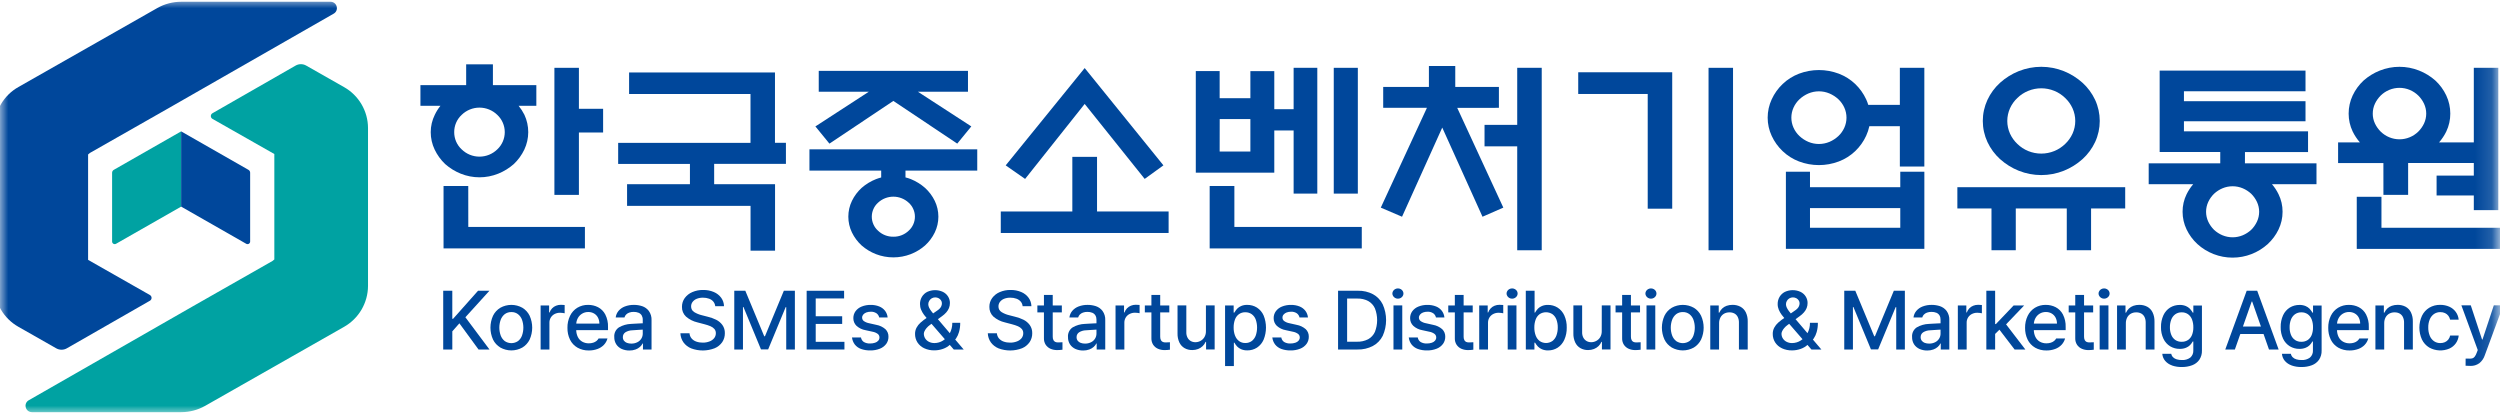 <svg width="151" height="25" viewBox="0 0 151 25" fill="none" xmlns="http://www.w3.org/2000/svg">
<mask id="mask0_2748_7138" style="mask-type:luminance" maskUnits="userSpaceOnUse" x="0" y="0" width="151" height="25">
<path d="M150.862 0H0V25H150.862V0Z" fill="white"/>
</mask>
<g mask="url(#mask0_2748_7138)">
<path d="M20.334 0.391C20.313 0.308 20.264 0.234 20.195 0.183C20.127 0.131 20.043 0.104 19.957 0.106H10.946C10.438 0.106 9.939 0.237 9.497 0.488L1.112 5.256C0.674 5.503 0.309 5.863 0.055 6.297C-0.199 6.732 -0.335 7.226 -0.337 7.729V17.266C-0.335 17.77 -0.2 18.264 0.054 18.698C0.309 19.133 0.674 19.491 1.112 19.739L3.398 21.039C3.496 21.094 3.606 21.123 3.717 21.123C3.829 21.123 3.939 21.094 4.036 21.039L9.055 18.164C9.085 18.146 9.111 18.122 9.128 18.091C9.146 18.061 9.155 18.027 9.155 17.992C9.155 17.957 9.146 17.922 9.128 17.892C9.111 17.862 9.085 17.837 9.055 17.82L5.321 15.696V9.33L5.431 9.238L10.254 6.493L20.153 0.826C20.228 0.785 20.287 0.72 20.32 0.641C20.353 0.561 20.358 0.473 20.334 0.391Z" fill="#00479B"/>
<path d="M22.228 17.27V7.734C22.227 7.23 22.092 6.736 21.837 6.301C21.583 5.867 21.218 5.508 20.78 5.261L18.493 3.961C18.396 3.905 18.286 3.876 18.174 3.876C18.062 3.876 17.953 3.905 17.855 3.961L12.835 6.838C12.804 6.855 12.779 6.88 12.761 6.91C12.744 6.94 12.734 6.975 12.734 7.01C12.734 7.045 12.744 7.079 12.761 7.109C12.779 7.139 12.804 7.164 12.835 7.181L16.57 9.303V15.671L16.459 15.762L11.636 18.507L1.739 24.174C1.664 24.215 1.604 24.28 1.571 24.36C1.538 24.439 1.533 24.527 1.557 24.609C1.579 24.692 1.628 24.766 1.696 24.817C1.765 24.869 1.849 24.896 1.935 24.895H10.946C11.453 24.894 11.953 24.762 12.394 24.512L20.779 19.743C21.217 19.495 21.581 19.136 21.836 18.702C22.09 18.267 22.226 17.773 22.228 17.27" fill="#00A2A2"/>
<path d="M6.771 10.434V14.591C6.771 14.618 6.779 14.645 6.793 14.668C6.807 14.692 6.827 14.711 6.851 14.725C6.874 14.739 6.901 14.745 6.929 14.745C6.956 14.745 6.983 14.738 7.007 14.725L10.941 12.48V7.935L6.874 10.258C6.843 10.275 6.817 10.301 6.799 10.332C6.781 10.363 6.771 10.398 6.771 10.434" fill="#00A2A2"/>
<path d="M15.109 10.434V14.591C15.109 14.618 15.101 14.645 15.087 14.668C15.073 14.692 15.053 14.711 15.03 14.725C15.006 14.739 14.979 14.745 14.951 14.745C14.924 14.745 14.897 14.738 14.873 14.725L10.94 12.479V7.935L15.006 10.258C15.038 10.275 15.064 10.301 15.082 10.332C15.1 10.363 15.109 10.398 15.109 10.434Z" fill="#00479B"/>
<path d="M34.966 4.096H33.486V11.771H34.966V8.003H36.428V6.571H34.966V4.096Z" fill="#00479B"/>
<path d="M27.827 10.489C28.554 10.783 29.367 10.783 30.095 10.489C30.441 10.35 30.759 10.153 31.038 9.905C31.3 9.656 31.514 9.36 31.67 9.034C31.824 8.706 31.905 8.347 31.906 7.985C31.907 7.622 31.828 7.263 31.675 6.934C31.578 6.741 31.461 6.559 31.325 6.391H32.395V5.141H29.772V3.885H28.156V5.141H25.394V6.391H26.603C26.468 6.558 26.354 6.74 26.262 6.934C26.101 7.259 26.016 7.617 26.016 7.981C26.015 8.345 26.096 8.705 26.253 9.034C26.409 9.361 26.623 9.657 26.885 9.907C27.164 10.153 27.482 10.35 27.827 10.489ZM27.434 7.981C27.433 7.785 27.472 7.592 27.549 7.413C27.627 7.233 27.74 7.072 27.884 6.939C28.171 6.658 28.558 6.5 28.96 6.5C29.362 6.5 29.749 6.658 30.037 6.939C30.179 7.073 30.293 7.234 30.37 7.413C30.448 7.592 30.488 7.785 30.488 7.981C30.488 8.176 30.448 8.369 30.37 8.548C30.293 8.727 30.179 8.889 30.037 9.022C29.749 9.304 29.362 9.461 28.96 9.461C28.558 9.461 28.171 9.304 27.884 9.022C27.74 8.889 27.627 8.728 27.549 8.549C27.472 8.369 27.433 8.176 27.434 7.981Z" fill="#00479B"/>
<path d="M28.283 11.234H26.79V15.005H35.329V13.707H28.285L28.283 11.234Z" fill="#00479B"/>
<path d="M46.809 4.378H37.997V5.678H45.33V8.628H37.337V9.901H41.672V11.124H37.875V12.434H45.333V15.142H46.813V11.124H43.135V9.899H47.47V8.624H46.808L46.809 4.378Z" fill="#00479B"/>
<path d="M48.89 10.304H53.224V10.719C53.114 10.748 53.01 10.782 52.912 10.819C52.594 10.944 52.301 11.123 52.044 11.347C51.8 11.569 51.601 11.836 51.457 12.133C51.313 12.431 51.239 12.757 51.239 13.088C51.239 13.418 51.313 13.744 51.457 14.041C51.601 14.339 51.801 14.606 52.045 14.829C52.3 15.051 52.591 15.227 52.906 15.35C53.583 15.611 54.334 15.611 55.011 15.35C55.326 15.227 55.617 15.05 55.872 14.828C56.116 14.606 56.316 14.339 56.46 14.041C56.604 13.744 56.678 13.418 56.678 13.088C56.678 12.757 56.604 12.431 56.46 12.133C56.316 11.836 56.116 11.569 55.871 11.347C55.617 11.124 55.328 10.946 55.016 10.819C54.911 10.777 54.802 10.742 54.691 10.716V10.303H59.026V9.018H48.89V10.304ZM53.959 14.297C53.616 14.304 53.285 14.175 53.037 13.938C52.917 13.832 52.821 13.701 52.756 13.554C52.69 13.408 52.656 13.249 52.656 13.088C52.656 12.928 52.69 12.769 52.756 12.623C52.821 12.476 52.917 12.345 53.037 12.239C53.288 12.007 53.617 11.879 53.958 11.879C54.3 11.879 54.629 12.007 54.88 12.239C55 12.345 55.096 12.476 55.161 12.623C55.227 12.769 55.261 12.928 55.261 13.088C55.261 13.249 55.227 13.408 55.161 13.554C55.096 13.701 55 13.832 54.88 13.938C54.632 14.175 54.301 14.304 53.959 14.297Z" fill="#00479B"/>
<path d="M50.099 8.675L53.959 6.095L57.774 8.645L57.818 8.674L58.667 7.635L55.441 5.541H58.466V4.28H49.452V5.541H52.476L49.304 7.601L49.249 7.635L50.065 8.635L50.099 8.675Z" fill="#00479B"/>
<path d="M65.515 6.278L69.104 10.762L69.139 10.806L70.221 10.023L70.271 9.987L65.561 4.167L65.515 4.111L60.784 9.939L60.745 9.989L61.916 10.807L65.515 6.278Z" fill="#00479B"/>
<path d="M66.261 9.474H64.769V12.774H60.447V14.072H70.584V12.773H66.261V9.474Z" fill="#00479B"/>
<path d="M76.967 7.879H78.135V11.694H79.565V4.095H78.135V6.595H76.967V4.295H75.523V5.931H73.667V4.293H72.226V10.428H76.967V7.879ZM73.67 7.19H75.523V9.154H73.667L73.67 7.19Z" fill="#00479B"/>
<path d="M74.556 11.234H73.064V15.005H82.251V13.707H74.556V11.234Z" fill="#00479B"/>
<path d="M82.013 4.096H80.559V11.694H82.013V4.096Z" fill="#00479B"/>
<path d="M90.534 6.513V5.252H87.898V3.985H86.306V5.252H83.545V6.513H86.186L83.425 12.486L83.4 12.54L84.629 13.067L84.683 13.091L87.112 7.706L89.52 13.039L89.544 13.091L90.746 12.564L90.801 12.54L88.016 6.514L90.534 6.513Z" fill="#00479B"/>
<path d="M91.64 7.542H89.666V8.839H91.64V15.116H93.12V4.095H91.64V7.542Z" fill="#00479B"/>
<path d="M95.325 5.676H99.522V12.605H101.002V4.365H95.325V5.676Z" fill="#00479B"/>
<path d="M104.675 4.096H103.196V15.116H104.675V4.096Z" fill="#00479B"/>
<path d="M114.777 11.307H109.323V10.372H107.868V15.03H116.231V10.372H114.777V11.307ZM109.323 12.569H114.777V13.757H109.323V12.569Z" fill="#00479B"/>
<path d="M114.751 6.335H112.843C112.809 6.221 112.766 6.109 112.716 6C112.555 5.652 112.33 5.337 112.053 5.072C111.768 4.801 111.432 4.59 111.065 4.45C110.29 4.158 109.436 4.158 108.661 4.45C108.294 4.59 107.958 4.801 107.674 5.072C107.396 5.336 107.171 5.652 107.011 6C106.85 6.348 106.767 6.726 106.767 7.108C106.767 7.488 106.85 7.864 107.011 8.208C107.171 8.555 107.396 8.868 107.673 9.13C107.957 9.401 108.293 9.613 108.66 9.752C109.435 10.045 110.29 10.045 111.065 9.752C111.432 9.613 111.768 9.401 112.053 9.13C112.33 8.866 112.555 8.551 112.715 8.203C112.801 8.017 112.866 7.822 112.909 7.621H114.751V10.057H116.23V4.096H114.751L114.751 6.335ZM109.225 8.568C109.028 8.484 108.848 8.367 108.692 8.221C108.539 8.079 108.416 7.907 108.33 7.717C108.243 7.525 108.198 7.318 108.198 7.107C108.198 6.897 108.243 6.689 108.33 6.497C108.416 6.307 108.54 6.135 108.692 5.992C108.849 5.847 109.029 5.73 109.225 5.646C109.427 5.56 109.644 5.516 109.863 5.516C110.082 5.516 110.299 5.56 110.501 5.646C110.697 5.73 110.878 5.847 111.035 5.992C111.187 6.135 111.31 6.306 111.396 6.497C111.483 6.688 111.528 6.896 111.528 7.107C111.528 7.317 111.483 7.525 111.396 7.717C111.31 7.907 111.187 8.079 111.035 8.221C110.878 8.366 110.698 8.484 110.501 8.568C110.299 8.653 110.082 8.697 109.863 8.697C109.644 8.697 109.427 8.654 109.225 8.568Z" fill="#00479B"/>
<path d="M120.806 9.612C121.136 9.909 121.516 10.146 121.929 10.312C122.805 10.662 123.783 10.662 124.659 10.312C125.071 10.146 125.451 9.909 125.782 9.612C126.102 9.322 126.362 8.97 126.545 8.579C126.73 8.18 126.825 7.745 126.825 7.306C126.825 6.866 126.73 6.432 126.545 6.032C126.362 5.64 126.103 5.289 125.782 4.998C125.451 4.701 125.072 4.464 124.66 4.298C123.783 3.947 122.805 3.947 121.928 4.298C121.516 4.464 121.136 4.701 120.805 4.998C120.484 5.289 120.225 5.64 120.042 6.032C119.857 6.432 119.761 6.866 119.761 7.306C119.761 7.746 119.857 8.18 120.042 8.579C120.226 8.971 120.485 9.322 120.805 9.613M122.504 9.123C122.259 9.023 122.035 8.876 121.847 8.691C121.66 8.514 121.509 8.303 121.403 8.069C121.296 7.829 121.24 7.569 121.24 7.306C121.24 7.043 121.296 6.782 121.403 6.542C121.509 6.307 121.66 6.095 121.848 5.918C122.036 5.734 122.259 5.588 122.504 5.489C123.009 5.281 123.577 5.281 124.083 5.489C124.327 5.588 124.55 5.735 124.738 5.92C124.925 6.096 125.076 6.308 125.182 6.542C125.29 6.782 125.346 7.042 125.346 7.306C125.346 7.569 125.29 7.829 125.182 8.069C125.075 8.304 124.925 8.515 124.738 8.692C124.549 8.876 124.326 9.022 124.082 9.122C123.576 9.329 123.009 9.329 122.504 9.123Z" fill="#00479B"/>
<path d="M118.225 12.591H120.286V15.114H121.753V12.591H124.833V15.114H126.301V12.591H128.362V11.307H118.225V12.591Z" fill="#00479B"/>
<path d="M135.596 9.184H139.406V7.934H131.91V7.324H139.253V6.114H131.91V5.514H139.253V4.264H130.443V9.18H134.103V9.864H129.781V11.125H132.47C132.313 11.309 132.178 11.513 132.071 11.73C131.909 12.06 131.826 12.423 131.828 12.79C131.827 13.161 131.91 13.527 132.071 13.861C132.23 14.192 132.451 14.49 132.72 14.739C133.303 15.268 134.061 15.561 134.847 15.561C135.634 15.561 136.392 15.268 136.974 14.739C137.244 14.491 137.465 14.192 137.624 13.861C137.785 13.527 137.868 13.161 137.867 12.79C137.869 12.423 137.786 12.06 137.624 11.731C137.517 11.513 137.384 11.309 137.227 11.125H139.916V9.867H135.594L135.596 9.184ZM134.235 14.21C134.049 14.131 133.878 14.02 133.729 13.883C133.584 13.74 133.466 13.573 133.379 13.389C133.292 13.201 133.247 12.998 133.247 12.791C133.247 12.585 133.292 12.381 133.379 12.194C133.465 12.011 133.584 11.844 133.729 11.703C133.878 11.564 134.049 11.453 134.236 11.374C134.431 11.292 134.639 11.25 134.85 11.25C135.061 11.25 135.269 11.292 135.464 11.374C135.65 11.453 135.821 11.564 135.97 11.701C136.115 11.844 136.233 12.011 136.32 12.195C136.407 12.382 136.453 12.586 136.453 12.792C136.453 12.998 136.407 13.202 136.32 13.389C136.233 13.573 136.115 13.74 135.97 13.883C135.821 14.02 135.65 14.131 135.463 14.21C135.269 14.291 135.06 14.333 134.85 14.333C134.639 14.333 134.43 14.291 134.236 14.21" fill="#00479B"/>
<path d="M143.84 13.757V11.886H142.348V15.033H151.199V13.757H143.84Z" fill="#00479B"/>
<path d="M143.959 11.768H145.451V9.846H149.418V10.606H147.17V11.806H149.418V12.691H150.898V4.096H149.418V8.6H147.32C147.493 8.402 147.639 8.181 147.755 7.945C147.917 7.607 148 7.237 147.998 6.862C147.999 6.484 147.916 6.11 147.755 5.767C147.595 5.425 147.37 5.118 147.092 4.861C146.803 4.606 146.471 4.403 146.112 4.261C145.352 3.96 144.505 3.96 143.745 4.261C143.385 4.403 143.054 4.606 142.764 4.861C142.487 5.117 142.262 5.425 142.101 5.766C141.94 6.109 141.858 6.483 141.858 6.861C141.857 7.236 141.94 7.606 142.102 7.944C142.218 8.18 142.364 8.401 142.536 8.599H141.221V9.849H143.957L143.959 11.768ZM143.315 6.861C143.314 6.655 143.359 6.451 143.446 6.264C143.533 6.08 143.651 5.913 143.796 5.769C143.943 5.625 144.117 5.51 144.308 5.43C144.505 5.348 144.716 5.306 144.929 5.306C145.142 5.306 145.353 5.348 145.549 5.43C145.74 5.51 145.914 5.625 146.062 5.769C146.207 5.912 146.325 6.08 146.412 6.264C146.499 6.451 146.544 6.655 146.544 6.861C146.544 7.067 146.499 7.271 146.412 7.458C146.325 7.642 146.207 7.809 146.062 7.952C145.914 8.096 145.74 8.211 145.549 8.29C145.353 8.372 145.142 8.414 144.929 8.414C144.716 8.414 144.505 8.372 144.308 8.29C144.118 8.211 143.944 8.096 143.796 7.952C143.651 7.809 143.533 7.642 143.446 7.458C143.358 7.271 143.313 7.067 143.314 6.861" fill="#00479B"/>
<path d="M26.77 17.562H27.319V19.255H27.367L28.873 17.562H29.561L28.109 19.162L29.566 21.112H28.905L27.747 19.528L27.32 20.012V21.111H26.77L26.77 17.562Z" fill="#00479B"/>
<path d="M30.223 20.993C30.032 20.878 29.877 20.711 29.779 20.511C29.676 20.284 29.623 20.039 29.623 19.79C29.623 19.542 29.676 19.296 29.779 19.07C29.877 18.869 30.031 18.701 30.223 18.587C30.426 18.474 30.654 18.415 30.886 18.415C31.117 18.415 31.346 18.474 31.548 18.587C31.739 18.701 31.892 18.869 31.99 19.07C32.092 19.296 32.145 19.542 32.145 19.79C32.145 20.039 32.092 20.284 31.99 20.511C31.892 20.711 31.739 20.878 31.548 20.993C31.345 21.105 31.117 21.165 30.886 21.165C30.654 21.165 30.426 21.105 30.223 20.993ZM31.286 20.603C31.398 20.516 31.483 20.398 31.53 20.265C31.638 19.957 31.638 19.622 31.53 19.315C31.482 19.181 31.398 19.064 31.286 18.976C31.172 18.889 31.03 18.844 30.887 18.849C30.743 18.845 30.602 18.889 30.487 18.974C30.376 19.063 30.291 19.18 30.242 19.314C30.132 19.621 30.132 19.957 30.242 20.264C30.291 20.397 30.375 20.514 30.487 20.602C30.605 20.683 30.744 20.726 30.887 20.726C31.029 20.726 31.169 20.683 31.286 20.602" fill="#00479B"/>
<path d="M32.653 18.449H33.166V18.873H33.195C33.226 18.781 33.277 18.697 33.345 18.626C33.412 18.555 33.494 18.5 33.584 18.465C33.678 18.427 33.778 18.409 33.879 18.41C33.954 18.409 34.03 18.413 34.105 18.422V18.922C34.075 18.915 34.033 18.907 33.98 18.901C33.931 18.894 33.881 18.89 33.831 18.89C33.715 18.888 33.602 18.914 33.499 18.966C33.404 19.015 33.324 19.089 33.268 19.18C33.212 19.274 33.183 19.381 33.185 19.489V21.111H32.654L32.653 18.449Z" fill="#00479B"/>
<path d="M34.876 20.996C34.683 20.884 34.528 20.718 34.43 20.518C34.321 20.294 34.268 20.047 34.274 19.797C34.269 19.549 34.322 19.302 34.43 19.078C34.526 18.876 34.678 18.706 34.868 18.589C35.066 18.471 35.292 18.41 35.523 18.415C35.731 18.413 35.936 18.46 36.122 18.555C36.309 18.653 36.461 18.806 36.559 18.994C36.677 19.229 36.734 19.49 36.724 19.753V19.939H34.572V19.547H36.202C36.204 19.421 36.175 19.297 36.118 19.185C36.065 19.081 35.983 18.994 35.882 18.935C35.775 18.874 35.655 18.843 35.532 18.845C35.398 18.843 35.266 18.879 35.152 18.949C35.044 19.016 34.955 19.111 34.896 19.224C34.836 19.339 34.804 19.467 34.804 19.597V19.9C34.799 20.055 34.832 20.21 34.899 20.35C34.957 20.47 35.05 20.57 35.166 20.637C35.288 20.705 35.426 20.74 35.566 20.737C35.654 20.738 35.742 20.725 35.827 20.699C35.899 20.677 35.967 20.642 36.027 20.595C36.078 20.554 36.121 20.503 36.154 20.445H36.691C36.653 20.587 36.58 20.718 36.479 20.826C36.37 20.939 36.237 21.025 36.09 21.078C35.922 21.14 35.744 21.17 35.565 21.168C35.325 21.173 35.089 21.115 34.879 20.998" fill="#00479B"/>
<path d="M38.555 19.925L38.188 19.95C38.04 19.953 37.896 19.995 37.77 20.073C37.722 20.105 37.684 20.148 37.657 20.2C37.631 20.251 37.618 20.308 37.621 20.366C37.618 20.442 37.642 20.516 37.686 20.578C37.733 20.637 37.795 20.683 37.866 20.709C37.951 20.739 38.041 20.755 38.131 20.753C38.259 20.756 38.385 20.727 38.499 20.669C38.598 20.62 38.682 20.543 38.74 20.448C38.794 20.359 38.822 20.256 38.822 20.151V19.311C38.825 19.221 38.803 19.132 38.76 19.053C38.717 18.981 38.652 18.925 38.574 18.892C38.478 18.854 38.375 18.835 38.272 18.838C38.181 18.836 38.091 18.851 38.006 18.881C37.935 18.906 37.87 18.946 37.817 18.999C37.769 19.048 37.734 19.109 37.717 19.176H37.188C37.204 19.031 37.263 18.895 37.355 18.782C37.458 18.661 37.59 18.568 37.738 18.512C37.915 18.444 38.103 18.412 38.292 18.415C38.461 18.414 38.628 18.441 38.788 18.493C38.947 18.546 39.086 18.646 39.188 18.779C39.305 18.943 39.364 19.142 39.353 19.344V21.111H38.835V20.747H38.814C38.774 20.825 38.719 20.895 38.654 20.953C38.576 21.021 38.486 21.074 38.388 21.109C38.269 21.152 38.142 21.173 38.015 21.171C37.855 21.173 37.696 21.14 37.549 21.076C37.416 21.016 37.302 20.919 37.222 20.797C37.14 20.666 37.098 20.514 37.102 20.36C37.092 20.245 37.113 20.13 37.163 20.026C37.213 19.923 37.291 19.835 37.386 19.772C37.608 19.645 37.857 19.573 38.112 19.564C38.194 19.558 38.291 19.552 38.401 19.547L38.714 19.531C38.777 19.527 38.823 19.526 38.852 19.526L38.859 19.907C38.796 19.909 38.694 19.915 38.554 19.925" fill="#00479B"/>
<path d="M43.088 18.218C43.019 18.137 42.93 18.076 42.829 18.041C42.712 17.998 42.587 17.978 42.462 17.98C42.332 17.977 42.203 18 42.082 18.047C41.983 18.086 41.897 18.151 41.832 18.235C41.774 18.312 41.742 18.407 41.743 18.503C41.74 18.572 41.756 18.641 41.788 18.702C41.821 18.762 41.869 18.813 41.928 18.849C42.073 18.938 42.232 19.003 42.398 19.041L42.747 19.131C42.922 19.172 43.091 19.232 43.252 19.311C43.402 19.384 43.532 19.493 43.631 19.627C43.735 19.773 43.787 19.948 43.781 20.127C43.784 20.319 43.729 20.507 43.623 20.666C43.508 20.83 43.348 20.959 43.163 21.035C42.708 21.211 42.205 21.213 41.748 21.042C41.563 20.967 41.402 20.843 41.283 20.682C41.168 20.519 41.103 20.326 41.096 20.128H41.646C41.653 20.242 41.696 20.352 41.77 20.44C41.846 20.528 41.944 20.594 42.053 20.631C42.179 20.676 42.311 20.697 42.444 20.695C42.584 20.698 42.723 20.673 42.854 20.623C42.965 20.583 43.062 20.514 43.137 20.424C43.204 20.338 43.239 20.232 43.237 20.123C43.24 20.032 43.209 19.944 43.152 19.873C43.088 19.801 43.009 19.745 42.92 19.707C42.802 19.657 42.679 19.616 42.554 19.585L42.13 19.473C41.873 19.415 41.633 19.295 41.434 19.122C41.354 19.047 41.291 18.956 41.249 18.854C41.207 18.753 41.187 18.644 41.191 18.534C41.188 18.343 41.247 18.156 41.359 18.001C41.477 17.842 41.635 17.718 41.817 17.642C42.024 17.553 42.247 17.51 42.472 17.514C42.693 17.51 42.913 17.552 43.118 17.639C43.295 17.713 43.449 17.834 43.563 17.989C43.669 18.137 43.727 18.314 43.73 18.496H43.2C43.191 18.394 43.151 18.297 43.086 18.218" fill="#00479B"/>
<path d="M45.017 17.562L46.16 20.312H46.203L47.344 17.562H48.011V21.112H47.488V18.549H47.455L46.396 21.105H45.964L44.905 18.544H44.875V21.11H44.35V17.561L45.017 17.562Z" fill="#00479B"/>
<path d="M48.722 17.562H50.984V18.026H49.269V19.102H50.868V19.565H49.269V20.646H51.004V21.11H48.722V17.562Z" fill="#00479B"/>
<path d="M52.935 18.92C52.833 18.854 52.712 18.821 52.591 18.828C52.5 18.826 52.409 18.842 52.324 18.873C52.252 18.899 52.188 18.944 52.138 19.002C52.095 19.053 52.071 19.118 52.072 19.185C52.072 19.224 52.081 19.263 52.098 19.299C52.115 19.334 52.141 19.365 52.172 19.389C52.268 19.456 52.378 19.502 52.493 19.523L52.926 19.62C53.131 19.656 53.323 19.747 53.48 19.883C53.541 19.942 53.589 20.014 53.62 20.093C53.652 20.172 53.666 20.256 53.663 20.341C53.666 20.494 53.619 20.643 53.531 20.768C53.433 20.899 53.3 21.001 53.148 21.06C52.961 21.134 52.76 21.171 52.558 21.166C52.369 21.17 52.181 21.139 52.003 21.075C51.857 21.023 51.728 20.93 51.631 20.809C51.537 20.685 51.478 20.539 51.461 20.384H52.004C52.012 20.439 52.032 20.492 52.061 20.539C52.091 20.586 52.13 20.626 52.176 20.657C52.291 20.722 52.422 20.753 52.553 20.747C52.655 20.748 52.757 20.733 52.853 20.701C52.929 20.678 52.998 20.634 53.05 20.574C53.096 20.521 53.12 20.453 53.119 20.383C53.12 20.341 53.111 20.301 53.094 20.264C53.077 20.227 53.051 20.194 53.019 20.169C52.925 20.101 52.817 20.055 52.703 20.036L52.281 19.944C52.077 19.91 51.886 19.818 51.732 19.679C51.67 19.619 51.621 19.547 51.589 19.467C51.556 19.387 51.54 19.301 51.542 19.215C51.54 19.066 51.586 18.92 51.673 18.799C51.767 18.672 51.895 18.575 52.042 18.517C52.215 18.447 52.401 18.413 52.588 18.416C52.766 18.413 52.942 18.445 53.107 18.51C53.247 18.565 53.368 18.657 53.46 18.775C53.547 18.892 53.6 19.03 53.614 19.175H53.104C53.082 19.072 53.022 18.981 52.936 18.919" fill="#00479B"/>
<path d="M55.821 21.034C55.654 20.957 55.512 20.834 55.412 20.68C55.316 20.527 55.266 20.349 55.269 20.169C55.267 20.038 55.298 19.909 55.358 19.793C55.42 19.677 55.502 19.573 55.601 19.486C55.726 19.376 55.858 19.275 55.997 19.183L56.579 18.779C56.641 18.741 56.698 18.696 56.75 18.645C56.794 18.602 56.829 18.551 56.854 18.495C56.879 18.438 56.892 18.375 56.891 18.312C56.89 18.253 56.873 18.197 56.841 18.148C56.806 18.092 56.756 18.046 56.698 18.014C56.633 17.979 56.559 17.961 56.485 17.962C56.41 17.963 56.337 17.983 56.273 18.02C56.21 18.058 56.159 18.111 56.123 18.175C56.087 18.236 56.068 18.305 56.068 18.375C56.069 18.447 56.086 18.517 56.118 18.581C56.154 18.654 56.197 18.724 56.246 18.788C56.297 18.855 56.367 18.943 56.457 19.051L56.535 19.145L58.209 21.113H57.61L56.224 19.513L56.101 19.371C55.978 19.228 55.881 19.109 55.81 19.014C55.74 18.92 55.682 18.818 55.636 18.709C55.59 18.601 55.567 18.485 55.568 18.367C55.565 18.214 55.605 18.064 55.682 17.931C55.758 17.803 55.869 17.699 56.002 17.631C56.15 17.562 56.312 17.525 56.476 17.525C56.64 17.524 56.802 17.56 56.951 17.629C57.08 17.692 57.189 17.79 57.265 17.912C57.338 18.028 57.376 18.162 57.375 18.299C57.376 18.404 57.357 18.507 57.319 18.605C57.28 18.7 57.225 18.789 57.157 18.866C57.079 18.954 56.992 19.032 56.897 19.099L56.175 19.622C56.096 19.678 56.023 19.744 55.96 19.819C55.912 19.875 55.871 19.939 55.839 20.006C55.816 20.053 55.803 20.104 55.8 20.157C55.8 20.256 55.828 20.354 55.88 20.439C55.935 20.527 56.014 20.599 56.108 20.645C56.212 20.697 56.327 20.723 56.444 20.721C56.628 20.72 56.807 20.666 56.962 20.567C57.132 20.46 57.27 20.311 57.365 20.134C57.469 19.938 57.522 19.719 57.519 19.497H57.997C58 19.686 57.975 19.874 57.924 20.055C57.886 20.192 57.827 20.322 57.748 20.44C57.681 20.535 57.602 20.621 57.514 20.697L57.453 20.753C57.434 20.771 57.413 20.79 57.392 20.808C57.268 20.926 57.12 21.016 56.959 21.071C56.792 21.131 56.616 21.162 56.439 21.162C56.226 21.167 56.014 21.123 55.821 21.034Z" fill="#00479B"/>
<path d="M61.652 18.218C61.583 18.137 61.494 18.076 61.393 18.041C61.276 17.998 61.151 17.978 61.026 17.98C60.896 17.977 60.767 18 60.646 18.047C60.547 18.086 60.461 18.151 60.396 18.235C60.338 18.312 60.306 18.407 60.307 18.503C60.304 18.572 60.32 18.641 60.352 18.702C60.385 18.762 60.433 18.813 60.492 18.849C60.637 18.938 60.796 19.003 60.962 19.041L61.312 19.131C61.486 19.172 61.655 19.232 61.816 19.311C61.966 19.384 62.095 19.493 62.195 19.627C62.299 19.772 62.353 19.948 62.347 20.127C62.35 20.319 62.295 20.507 62.189 20.666C62.074 20.83 61.915 20.958 61.73 21.035C61.275 21.211 60.771 21.213 60.314 21.042C60.129 20.967 59.968 20.843 59.849 20.682C59.734 20.519 59.67 20.327 59.663 20.128H60.212C60.219 20.242 60.263 20.352 60.336 20.44C60.413 20.528 60.51 20.594 60.62 20.631C60.746 20.676 60.878 20.697 61.011 20.695C61.151 20.698 61.29 20.673 61.421 20.623C61.532 20.583 61.63 20.514 61.705 20.424C61.771 20.338 61.807 20.232 61.804 20.123C61.807 20.032 61.777 19.944 61.719 19.873C61.656 19.801 61.576 19.745 61.488 19.707C61.369 19.657 61.247 19.616 61.122 19.585L60.697 19.473C60.44 19.415 60.201 19.295 60.001 19.122C59.921 19.047 59.858 18.956 59.816 18.854C59.775 18.753 59.755 18.644 59.758 18.534C59.755 18.343 59.814 18.156 59.927 18.001C60.044 17.842 60.203 17.718 60.385 17.642C60.592 17.553 60.815 17.51 61.039 17.514C61.261 17.51 61.481 17.552 61.685 17.639C61.863 17.713 62.017 17.834 62.13 17.989C62.236 18.137 62.294 18.314 62.297 18.496H61.767C61.758 18.394 61.719 18.297 61.654 18.218" fill="#00479B"/>
<path d="M64.135 18.867H62.657V18.45H64.135V18.867ZM63.585 17.812V20.328C63.581 20.403 63.596 20.478 63.629 20.547C63.654 20.593 63.694 20.631 63.742 20.653C63.795 20.674 63.852 20.684 63.909 20.683C63.955 20.683 64.043 20.679 64.173 20.672V21.122C64.064 21.138 63.954 21.145 63.844 21.145C63.708 21.146 63.574 21.119 63.449 21.065C63.333 21.014 63.233 20.931 63.162 20.826C63.087 20.709 63.05 20.573 63.054 20.434V17.812H63.585Z" fill="#00479B"/>
<path d="M65.959 19.925L65.591 19.95C65.444 19.953 65.3 19.995 65.175 20.073C65.127 20.105 65.088 20.148 65.062 20.2C65.035 20.251 65.023 20.308 65.025 20.366C65.023 20.442 65.046 20.516 65.091 20.578C65.137 20.637 65.199 20.683 65.271 20.709C65.356 20.739 65.445 20.755 65.536 20.753C65.663 20.756 65.79 20.727 65.904 20.669C66.003 20.62 66.086 20.543 66.144 20.448C66.198 20.359 66.227 20.256 66.227 20.151V19.311C66.229 19.221 66.208 19.132 66.164 19.053C66.121 18.981 66.056 18.925 65.979 18.892C65.883 18.854 65.78 18.835 65.676 18.838C65.586 18.836 65.496 18.851 65.41 18.881C65.339 18.906 65.275 18.946 65.221 18.999C65.173 19.048 65.138 19.109 65.121 19.176H64.592C64.609 19.031 64.667 18.895 64.76 18.782C64.862 18.661 64.994 18.568 65.142 18.512C65.319 18.444 65.507 18.412 65.696 18.415C65.865 18.414 66.032 18.441 66.192 18.493C66.351 18.546 66.49 18.646 66.592 18.779C66.71 18.943 66.768 19.142 66.757 19.344V21.111H66.239V20.747H66.219C66.178 20.825 66.124 20.895 66.058 20.953C65.98 21.021 65.89 21.074 65.792 21.109C65.673 21.152 65.547 21.173 65.42 21.171C65.259 21.173 65.1 21.14 64.954 21.076C64.82 21.016 64.706 20.919 64.626 20.797C64.544 20.666 64.502 20.514 64.507 20.36C64.497 20.245 64.518 20.13 64.568 20.027C64.618 19.923 64.695 19.835 64.791 19.772C65.012 19.645 65.261 19.573 65.516 19.564C65.598 19.558 65.695 19.552 65.805 19.547L66.118 19.531C66.181 19.527 66.227 19.526 66.256 19.526L66.263 19.907C66.2 19.909 66.098 19.915 65.958 19.925" fill="#00479B"/>
<path d="M67.378 18.449H67.892V18.873H67.92C67.951 18.78 68.003 18.695 68.07 18.623C68.138 18.553 68.219 18.498 68.31 18.462C68.403 18.425 68.504 18.407 68.604 18.407C68.68 18.407 68.756 18.411 68.831 18.419V18.919C68.801 18.913 68.759 18.905 68.707 18.898C68.657 18.892 68.607 18.888 68.557 18.888C68.442 18.886 68.328 18.912 68.225 18.965C68.13 19.013 68.05 19.087 67.995 19.178C67.939 19.272 67.91 19.379 67.911 19.488V21.11H67.38L67.378 18.449Z" fill="#00479B"/>
<path d="M70.626 18.867H69.148V18.45H70.626V18.867ZM70.076 17.812V20.328C70.073 20.403 70.088 20.478 70.12 20.547C70.145 20.593 70.185 20.631 70.233 20.653C70.286 20.674 70.343 20.684 70.4 20.683C70.446 20.683 70.534 20.679 70.664 20.672V21.122C70.555 21.138 70.445 21.145 70.335 21.145C70.199 21.146 70.065 21.119 69.94 21.065C69.824 21.014 69.724 20.931 69.653 20.826C69.579 20.709 69.541 20.573 69.545 20.434V17.812H70.076Z" fill="#00479B"/>
<path d="M72.838 18.447H73.365V21.108H72.847V20.648H72.819C72.777 20.744 72.717 20.831 72.642 20.904C72.563 20.98 72.47 21.039 72.368 21.079C72.254 21.123 72.133 21.145 72.011 21.143C71.849 21.146 71.688 21.107 71.547 21.027C71.41 20.948 71.302 20.829 71.234 20.686C71.156 20.515 71.117 20.328 71.123 20.14V18.447H71.654V20.076C71.651 20.184 71.675 20.292 71.724 20.389C71.767 20.475 71.835 20.547 71.917 20.596C72.004 20.646 72.103 20.671 72.203 20.669C72.308 20.669 72.412 20.643 72.505 20.593C72.604 20.541 72.686 20.463 72.745 20.367C72.809 20.258 72.842 20.131 72.838 20.004L72.838 18.447Z" fill="#00479B"/>
<path d="M73.994 18.45H74.513V18.881H74.557C74.56 18.876 74.563 18.87 74.565 18.864C74.565 18.86 74.571 18.854 74.574 18.848C74.619 18.774 74.671 18.704 74.73 18.641C74.798 18.573 74.878 18.519 74.966 18.483C75.082 18.434 75.207 18.411 75.333 18.415C75.54 18.412 75.743 18.468 75.919 18.578C76.096 18.694 76.237 18.858 76.322 19.052C76.513 19.522 76.513 20.049 76.322 20.518C76.237 20.713 76.099 20.879 75.922 20.997C75.748 21.108 75.545 21.166 75.338 21.163C75.209 21.167 75.081 21.142 74.963 21.092C74.872 21.053 74.79 20.997 74.722 20.927C74.661 20.86 74.608 20.787 74.564 20.709C74.563 20.707 74.562 20.705 74.561 20.703L74.557 20.697H74.526V22.109H73.994L73.994 18.45ZM74.597 20.271C74.644 20.402 74.728 20.517 74.838 20.601C74.948 20.681 75.082 20.722 75.218 20.718C75.357 20.722 75.494 20.68 75.607 20.597C75.717 20.511 75.801 20.395 75.848 20.264C75.954 19.953 75.954 19.615 75.848 19.305C75.802 19.174 75.718 19.061 75.607 18.979C75.493 18.898 75.356 18.857 75.216 18.86C75.08 18.857 74.946 18.896 74.834 18.974C74.724 19.055 74.641 19.166 74.594 19.294C74.537 19.45 74.509 19.615 74.512 19.781C74.509 19.948 74.537 20.115 74.595 20.272" fill="#00479B"/>
<path d="M78.323 18.92C78.221 18.854 78.101 18.821 77.979 18.828C77.888 18.826 77.797 18.842 77.712 18.873C77.64 18.9 77.576 18.944 77.527 19.002C77.483 19.053 77.46 19.118 77.461 19.185C77.46 19.224 77.469 19.263 77.486 19.299C77.504 19.334 77.529 19.365 77.561 19.389C77.656 19.457 77.766 19.503 77.881 19.523L78.314 19.62C78.519 19.656 78.71 19.747 78.868 19.883C78.929 19.942 78.976 20.014 79.008 20.093C79.039 20.172 79.054 20.256 79.051 20.341C79.053 20.494 79.007 20.643 78.918 20.768C78.82 20.899 78.688 21.001 78.535 21.06C78.348 21.134 78.147 21.171 77.946 21.166C77.756 21.17 77.568 21.139 77.39 21.075C77.244 21.022 77.115 20.93 77.018 20.809C76.924 20.685 76.865 20.539 76.848 20.384H77.391C77.399 20.439 77.418 20.492 77.448 20.539C77.477 20.586 77.516 20.626 77.563 20.657C77.677 20.722 77.808 20.754 77.94 20.747C78.042 20.748 78.143 20.733 78.24 20.701C78.316 20.678 78.384 20.634 78.437 20.574C78.482 20.521 78.507 20.453 78.506 20.383C78.507 20.341 78.498 20.301 78.481 20.264C78.463 20.227 78.438 20.194 78.406 20.169C78.312 20.101 78.204 20.055 78.09 20.036L77.668 19.944C77.463 19.91 77.273 19.818 77.118 19.679C77.057 19.619 77.008 19.547 76.975 19.467C76.943 19.387 76.927 19.301 76.929 19.215C76.927 19.066 76.973 18.92 77.06 18.799C77.154 18.672 77.282 18.575 77.429 18.517C77.603 18.447 77.789 18.413 77.976 18.416C78.153 18.413 78.33 18.445 78.495 18.51C78.634 18.565 78.756 18.657 78.847 18.775C78.934 18.892 78.987 19.03 79.001 19.175H78.491C78.469 19.072 78.409 18.981 78.323 18.919" fill="#00479B"/>
<path d="M81.366 21.111H80.819V17.561H81.366V21.111ZM81.097 21.111V20.64H81.959C82.194 20.648 82.428 20.596 82.638 20.489C82.818 20.39 82.96 20.234 83.045 20.047C83.224 19.589 83.224 19.081 83.045 18.624C82.962 18.439 82.822 18.285 82.645 18.185C82.444 18.078 82.218 18.026 81.99 18.033H81.078V17.561H82.024C82.34 17.553 82.653 17.626 82.933 17.773C83.185 17.912 83.389 18.125 83.517 18.384C83.651 18.682 83.72 19.006 83.72 19.334C83.72 19.661 83.651 19.985 83.517 20.284C83.387 20.544 83.179 20.758 82.923 20.896C82.635 21.046 82.314 21.119 81.99 21.11L81.097 21.111Z" fill="#00479B"/>
<path d="M84.269 17.998C84.219 17.971 84.177 17.932 84.146 17.884C84.115 17.839 84.099 17.785 84.099 17.73C84.099 17.675 84.115 17.62 84.146 17.573C84.177 17.526 84.219 17.487 84.269 17.461C84.32 17.434 84.377 17.42 84.435 17.42C84.493 17.42 84.55 17.434 84.601 17.461C84.651 17.487 84.693 17.526 84.723 17.573C84.753 17.62 84.769 17.675 84.768 17.73C84.768 17.785 84.753 17.839 84.723 17.884C84.693 17.932 84.651 17.971 84.601 17.998C84.55 18.026 84.493 18.04 84.435 18.04C84.377 18.04 84.32 18.026 84.269 17.998ZM84.166 18.448H84.697V21.11H84.166V18.448Z" fill="#00479B"/>
<path d="M86.565 18.92C86.463 18.854 86.343 18.821 86.221 18.828C86.13 18.826 86.039 18.842 85.954 18.873C85.882 18.899 85.818 18.944 85.769 19.002C85.725 19.053 85.701 19.118 85.702 19.185C85.702 19.224 85.71 19.263 85.728 19.299C85.745 19.334 85.771 19.365 85.802 19.389C85.898 19.457 86.008 19.503 86.123 19.523L86.556 19.62C86.761 19.656 86.952 19.747 87.11 19.883C87.171 19.942 87.218 20.014 87.25 20.093C87.281 20.172 87.296 20.256 87.293 20.341C87.295 20.494 87.249 20.643 87.16 20.768C87.062 20.899 86.93 21.001 86.777 21.06C86.59 21.134 86.389 21.171 86.188 21.166C85.998 21.17 85.81 21.139 85.632 21.075C85.486 21.022 85.357 20.93 85.26 20.809C85.166 20.686 85.107 20.539 85.09 20.384H85.633C85.641 20.439 85.66 20.492 85.69 20.539C85.72 20.586 85.759 20.626 85.805 20.657C85.919 20.722 86.05 20.754 86.182 20.747C86.284 20.748 86.385 20.733 86.482 20.701C86.558 20.678 86.626 20.634 86.679 20.574C86.724 20.521 86.749 20.453 86.748 20.383C86.749 20.341 86.74 20.301 86.723 20.264C86.705 20.227 86.68 20.194 86.648 20.169C86.554 20.101 86.446 20.055 86.332 20.036L85.91 19.944C85.705 19.91 85.515 19.818 85.361 19.679C85.299 19.619 85.25 19.547 85.217 19.467C85.185 19.387 85.169 19.301 85.171 19.215C85.169 19.066 85.215 18.92 85.302 18.799C85.396 18.672 85.524 18.575 85.671 18.517C85.844 18.447 86.031 18.413 86.218 18.416C86.395 18.413 86.572 18.445 86.737 18.51C86.876 18.565 86.998 18.657 87.089 18.775C87.176 18.892 87.229 19.03 87.243 19.175H86.733C86.711 19.072 86.651 18.981 86.565 18.919" fill="#00479B"/>
<path d="M88.952 18.867H87.475V18.45H88.952V18.867ZM88.403 17.812V20.328C88.398 20.403 88.414 20.478 88.447 20.547C88.471 20.593 88.511 20.631 88.559 20.653C88.612 20.674 88.669 20.684 88.726 20.683C88.772 20.683 88.86 20.679 88.99 20.672V21.122C88.881 21.138 88.771 21.145 88.661 21.145C88.526 21.146 88.391 21.119 88.266 21.065C88.15 21.014 88.051 20.931 87.98 20.826C87.905 20.709 87.867 20.573 87.872 20.434V17.812H88.403Z" fill="#00479B"/>
<path d="M89.344 18.449H89.857V18.873H89.886C89.917 18.781 89.969 18.697 90.036 18.626C90.103 18.555 90.185 18.5 90.275 18.465C90.369 18.427 90.469 18.409 90.57 18.41C90.645 18.409 90.721 18.413 90.796 18.422V18.922C90.766 18.915 90.725 18.907 90.672 18.901C90.623 18.894 90.572 18.89 90.522 18.89C90.407 18.888 90.293 18.914 90.191 18.966C90.095 19.015 90.016 19.089 89.96 19.18C89.904 19.274 89.875 19.381 89.876 19.489V21.111H89.345L89.344 18.449Z" fill="#00479B"/>
<path d="M91.166 17.998C91.116 17.971 91.074 17.932 91.043 17.884C91.012 17.839 90.996 17.785 90.996 17.73C90.996 17.675 91.012 17.62 91.043 17.573C91.073 17.526 91.116 17.487 91.166 17.461C91.217 17.434 91.274 17.42 91.332 17.42C91.389 17.42 91.446 17.434 91.497 17.461C91.548 17.487 91.59 17.526 91.62 17.573C91.65 17.62 91.665 17.675 91.665 17.73C91.665 17.785 91.649 17.839 91.62 17.884C91.589 17.932 91.547 17.971 91.497 17.998C91.447 18.026 91.389 18.04 91.332 18.04C91.274 18.04 91.217 18.026 91.166 17.998ZM91.063 18.448H91.594V21.11H91.066L91.063 18.448Z" fill="#00479B"/>
<path d="M92.158 17.562H92.689V18.883H92.718C92.721 18.876 92.725 18.869 92.729 18.863C92.733 18.857 92.737 18.85 92.741 18.843C92.785 18.769 92.838 18.7 92.897 18.637C92.965 18.57 93.045 18.518 93.132 18.483C93.248 18.436 93.371 18.413 93.496 18.416C93.702 18.413 93.906 18.47 94.081 18.58C94.259 18.695 94.399 18.86 94.486 19.054C94.588 19.285 94.638 19.535 94.631 19.787C94.637 20.039 94.588 20.289 94.486 20.52C94.401 20.714 94.263 20.88 94.086 20.998C93.912 21.11 93.709 21.168 93.502 21.165C93.375 21.168 93.249 21.144 93.132 21.095C93.042 21.057 92.961 21.002 92.892 20.933C92.831 20.869 92.778 20.798 92.734 20.721C92.732 20.717 92.73 20.713 92.727 20.71C92.725 20.706 92.722 20.703 92.719 20.699H92.679V21.113H92.16L92.158 17.562ZM92.758 20.271C92.805 20.402 92.889 20.517 92.999 20.601C93.113 20.678 93.247 20.718 93.383 20.718C93.52 20.717 93.654 20.675 93.766 20.596C93.877 20.511 93.961 20.395 94.008 20.263C94.064 20.108 94.091 19.945 94.089 19.78C94.092 19.618 94.065 19.457 94.01 19.304C93.963 19.174 93.88 19.061 93.77 18.978C93.655 18.902 93.521 18.861 93.384 18.86C93.246 18.859 93.112 18.898 92.996 18.973C92.886 19.054 92.803 19.165 92.756 19.294C92.698 19.449 92.671 19.614 92.674 19.78C92.671 19.948 92.699 20.114 92.757 20.271" fill="#00479B"/>
<path d="M96.747 18.447H97.275V21.108H96.756V20.648H96.728C96.686 20.744 96.626 20.831 96.551 20.904C96.472 20.98 96.379 21.039 96.277 21.079C96.163 21.123 96.042 21.145 95.92 21.143C95.758 21.146 95.598 21.107 95.456 21.027C95.32 20.948 95.211 20.829 95.144 20.686C95.065 20.515 95.026 20.328 95.032 20.14V18.447H95.561V20.076C95.558 20.184 95.582 20.292 95.631 20.389C95.675 20.475 95.742 20.547 95.825 20.596C95.911 20.646 96.01 20.671 96.11 20.669C96.215 20.669 96.319 20.643 96.412 20.593C96.511 20.541 96.594 20.463 96.652 20.367C96.716 20.258 96.749 20.131 96.745 20.004L96.747 18.447Z" fill="#00479B"/>
<path d="M99.058 18.867H97.58V18.45H99.058V18.867ZM98.508 17.812V20.328C98.504 20.403 98.519 20.478 98.552 20.547C98.577 20.593 98.616 20.631 98.664 20.653C98.718 20.674 98.775 20.684 98.832 20.683C98.877 20.683 98.965 20.679 99.095 20.672V21.122C98.987 21.138 98.877 21.145 98.767 21.145C98.631 21.146 98.496 21.119 98.372 21.065C98.255 21.014 98.156 20.931 98.085 20.826C98.01 20.71 97.972 20.573 97.977 20.434V17.812H98.508Z" fill="#00479B"/>
<path d="M99.552 17.998C99.502 17.971 99.46 17.932 99.429 17.884C99.398 17.839 99.382 17.785 99.382 17.73C99.382 17.675 99.398 17.62 99.429 17.573C99.459 17.526 99.502 17.487 99.552 17.461C99.603 17.434 99.66 17.42 99.717 17.42C99.775 17.42 99.832 17.434 99.883 17.461C99.933 17.487 99.976 17.526 100.006 17.573C100.035 17.62 100.051 17.675 100.051 17.73C100.051 17.785 100.035 17.839 100.006 17.884C99.975 17.932 99.933 17.971 99.883 17.998C99.832 18.026 99.775 18.04 99.717 18.04C99.659 18.04 99.602 18.026 99.552 17.998ZM99.449 18.448H99.979V21.11H99.449L99.449 18.448Z" fill="#00479B"/>
<path d="M100.978 20.993C100.787 20.878 100.633 20.711 100.535 20.511C100.432 20.284 100.378 20.039 100.378 19.79C100.378 19.542 100.432 19.296 100.535 19.07C100.632 18.869 100.787 18.701 100.978 18.587C101.181 18.474 101.409 18.415 101.641 18.415C101.873 18.415 102.101 18.474 102.304 18.587C102.495 18.701 102.648 18.869 102.745 19.07C102.848 19.296 102.901 19.542 102.901 19.79C102.901 20.039 102.848 20.284 102.745 20.511C102.648 20.711 102.495 20.878 102.304 20.993C102.101 21.105 101.873 21.165 101.641 21.165C101.409 21.165 101.181 21.105 100.978 20.993ZM102.042 20.603C102.153 20.516 102.238 20.398 102.285 20.265C102.393 19.957 102.393 19.622 102.285 19.315C102.237 19.181 102.153 19.064 102.042 18.976C101.927 18.889 101.786 18.844 101.642 18.849C101.499 18.845 101.358 18.889 101.242 18.974C101.131 19.063 101.046 19.18 100.997 19.314C100.887 19.621 100.887 19.957 100.997 20.264C101.046 20.397 101.131 20.514 101.242 20.602C101.36 20.683 101.499 20.726 101.642 20.726C101.785 20.726 101.924 20.683 102.042 20.602" fill="#00479B"/>
<path d="M103.831 21.111H103.3V18.449H103.812V18.884H103.845C103.887 18.79 103.947 18.705 104.02 18.634C104.097 18.561 104.187 18.506 104.287 18.471C104.401 18.431 104.521 18.412 104.642 18.413C104.811 18.41 104.978 18.449 105.127 18.528C105.267 18.605 105.379 18.724 105.449 18.869C105.529 19.04 105.568 19.229 105.562 19.419V21.111H105.031V19.482C105.034 19.368 105.011 19.255 104.963 19.152C104.921 19.062 104.853 18.988 104.767 18.939C104.673 18.889 104.568 18.864 104.462 18.866C104.348 18.864 104.236 18.891 104.136 18.945C104.042 18.999 103.965 19.078 103.915 19.174C103.858 19.285 103.83 19.408 103.834 19.532L103.831 21.111Z" fill="#00479B"/>
<path d="M107.625 21.034C107.458 20.956 107.317 20.834 107.218 20.68C107.121 20.526 107.071 20.349 107.074 20.168C107.072 20.037 107.103 19.908 107.163 19.792C107.225 19.676 107.308 19.573 107.406 19.485C107.531 19.376 107.664 19.274 107.803 19.183L108.384 18.779C108.445 18.741 108.502 18.696 108.554 18.645C108.597 18.602 108.633 18.552 108.658 18.495C108.683 18.438 108.696 18.375 108.695 18.312C108.694 18.253 108.677 18.196 108.645 18.148C108.609 18.092 108.56 18.046 108.502 18.014C108.437 17.979 108.363 17.961 108.289 17.962C108.214 17.963 108.141 17.983 108.077 18.02C108.014 18.058 107.963 18.111 107.927 18.175C107.891 18.235 107.872 18.305 107.872 18.375C107.873 18.447 107.89 18.517 107.922 18.581C107.957 18.654 108 18.724 108.049 18.788C108.1 18.855 108.171 18.943 108.261 19.051L108.339 19.145L110.013 21.113H109.414L108.027 19.513L107.904 19.371C107.781 19.228 107.684 19.109 107.614 19.014C107.544 18.92 107.485 18.818 107.439 18.709C107.394 18.601 107.37 18.485 107.371 18.367C107.368 18.214 107.408 18.064 107.485 17.931C107.561 17.803 107.672 17.699 107.805 17.631C107.953 17.562 108.115 17.525 108.279 17.525C108.443 17.524 108.605 17.56 108.754 17.629C108.883 17.692 108.992 17.79 109.068 17.912C109.141 18.028 109.179 18.162 109.178 18.299C109.179 18.404 109.16 18.507 109.122 18.605C109.083 18.7 109.029 18.789 108.96 18.866C108.883 18.954 108.796 19.032 108.7 19.099L107.977 19.623C107.897 19.679 107.825 19.745 107.763 19.819C107.714 19.876 107.673 19.939 107.641 20.007C107.618 20.054 107.605 20.105 107.602 20.157C107.602 20.257 107.629 20.355 107.682 20.439C107.738 20.528 107.816 20.599 107.91 20.645C108.014 20.698 108.13 20.724 108.246 20.721C108.43 20.72 108.609 20.667 108.764 20.567C108.933 20.46 109.072 20.311 109.167 20.134C109.272 19.939 109.325 19.72 109.321 19.498H109.799C109.803 19.687 109.778 19.875 109.727 20.057C109.69 20.194 109.63 20.324 109.551 20.442C109.484 20.537 109.406 20.623 109.318 20.699L109.258 20.755C109.238 20.773 109.217 20.791 109.196 20.81C109.072 20.928 108.924 21.018 108.763 21.073C108.596 21.133 108.42 21.164 108.243 21.164C108.03 21.169 107.818 21.125 107.625 21.036" fill="#00479B"/>
<path d="M112.06 17.562L113.204 20.312H113.246L114.387 17.562H115.054V21.112H114.532V18.549H114.498L113.439 21.105H113.006L111.947 18.544H111.917V21.11H111.393V17.561L112.06 17.562Z" fill="#00479B"/>
<path d="M116.941 19.925L116.574 19.95C116.427 19.953 116.283 19.995 116.157 20.073C116.109 20.105 116.07 20.148 116.044 20.2C116.018 20.251 116.005 20.308 116.007 20.366C116.005 20.442 116.028 20.516 116.073 20.578C116.119 20.637 116.182 20.683 116.253 20.709C116.338 20.739 116.428 20.755 116.518 20.753C116.646 20.756 116.772 20.727 116.886 20.669C116.985 20.62 117.068 20.543 117.126 20.448C117.181 20.359 117.21 20.256 117.209 20.151V19.311C117.212 19.221 117.191 19.132 117.147 19.053C117.104 18.981 117.039 18.925 116.962 18.892C116.866 18.854 116.762 18.835 116.659 18.838C116.568 18.836 116.478 18.851 116.393 18.881C116.322 18.905 116.258 18.946 116.204 18.999C116.156 19.048 116.122 19.109 116.104 19.176H115.575C115.591 19.031 115.65 18.895 115.743 18.782C115.845 18.661 115.977 18.568 116.125 18.512C116.302 18.444 116.49 18.412 116.679 18.415C116.848 18.414 117.015 18.441 117.175 18.493C117.334 18.547 117.473 18.646 117.575 18.779C117.692 18.943 117.75 19.142 117.739 19.344V21.111H117.222V20.747H117.201C117.161 20.825 117.106 20.895 117.041 20.953C116.963 21.021 116.873 21.074 116.775 21.109C116.656 21.152 116.53 21.173 116.403 21.171C116.242 21.173 116.083 21.14 115.937 21.076C115.803 21.016 115.689 20.919 115.609 20.797C115.527 20.666 115.486 20.514 115.49 20.36C115.48 20.245 115.501 20.13 115.551 20.026C115.601 19.923 115.678 19.835 115.774 19.772C115.996 19.645 116.245 19.573 116.5 19.564C116.582 19.558 116.678 19.552 116.789 19.547L117.101 19.531C117.165 19.527 117.211 19.526 117.24 19.526L117.247 19.907C117.184 19.909 117.082 19.915 116.942 19.925" fill="#00479B"/>
<path d="M118.253 18.449H118.767V18.873H118.795C118.827 18.781 118.878 18.697 118.945 18.626C119.013 18.555 119.094 18.5 119.185 18.465C119.279 18.427 119.379 18.409 119.479 18.41C119.555 18.409 119.631 18.413 119.706 18.422V18.922C119.676 18.915 119.634 18.907 119.581 18.901C119.532 18.894 119.481 18.89 119.431 18.89C119.316 18.888 119.202 18.915 119.1 18.966C119.004 19.015 118.925 19.089 118.869 19.18C118.813 19.274 118.784 19.381 118.786 19.489V21.111H118.255L118.253 18.449Z" fill="#00479B"/>
<path d="M119.975 17.562H120.506V21.113H119.975V17.562ZM120.461 19.574H120.552L121.623 18.45H122.258L121.032 19.733H120.948L120.465 20.21L120.461 19.574ZM120.717 19.849L121.083 19.482L122.332 21.111H121.682L120.717 19.849Z" fill="#00479B"/>
<path d="M122.918 20.996C122.725 20.884 122.569 20.718 122.471 20.518C122.363 20.294 122.31 20.047 122.315 19.797C122.311 19.549 122.364 19.302 122.471 19.078C122.568 18.876 122.72 18.706 122.91 18.589C123.107 18.471 123.334 18.41 123.564 18.415C123.772 18.413 123.978 18.46 124.164 18.555C124.35 18.653 124.503 18.806 124.601 18.994C124.719 19.229 124.776 19.49 124.766 19.753V19.939H122.61V19.547H124.241C124.243 19.421 124.214 19.297 124.158 19.185C124.104 19.081 124.022 18.994 123.921 18.935C123.814 18.874 123.694 18.843 123.571 18.845C123.437 18.843 123.305 18.879 123.191 18.949C123.083 19.016 122.995 19.111 122.936 19.224C122.875 19.339 122.843 19.467 122.843 19.597V19.9C122.839 20.055 122.871 20.21 122.938 20.35C122.997 20.47 123.09 20.57 123.205 20.637C123.327 20.705 123.465 20.74 123.605 20.737C123.694 20.738 123.782 20.725 123.866 20.699C123.939 20.677 124.007 20.642 124.066 20.595C124.118 20.554 124.161 20.503 124.193 20.445H124.731C124.692 20.587 124.619 20.718 124.518 20.826C124.41 20.939 124.277 21.025 124.13 21.078C123.961 21.14 123.783 21.17 123.604 21.168C123.364 21.173 123.128 21.115 122.919 20.998" fill="#00479B"/>
<path d="M126.427 18.867H124.949V18.45H126.427V18.867ZM125.877 17.812V20.328C125.873 20.403 125.888 20.478 125.921 20.547C125.946 20.593 125.986 20.631 126.034 20.653C126.087 20.674 126.144 20.684 126.201 20.683C126.247 20.683 126.335 20.679 126.464 20.672V21.122C126.356 21.138 126.246 21.145 126.136 21.145C126 21.146 125.865 21.119 125.741 21.065C125.624 21.014 125.525 20.931 125.454 20.826C125.379 20.71 125.341 20.573 125.345 20.434V17.812H125.877Z" fill="#00479B"/>
<path d="M126.922 17.998C126.872 17.971 126.83 17.932 126.799 17.884C126.768 17.839 126.752 17.785 126.752 17.73C126.751 17.675 126.768 17.62 126.799 17.573C126.829 17.526 126.872 17.487 126.922 17.461C126.973 17.434 127.03 17.42 127.087 17.42C127.145 17.42 127.202 17.434 127.253 17.461C127.303 17.487 127.346 17.526 127.376 17.573C127.405 17.62 127.421 17.675 127.421 17.73C127.421 17.785 127.405 17.839 127.376 17.884C127.345 17.932 127.303 17.971 127.253 17.998C127.202 18.026 127.145 18.04 127.087 18.04C127.029 18.04 126.972 18.026 126.922 17.998ZM126.819 18.448H127.35V21.11H126.819V18.448Z" fill="#00479B"/>
<path d="M128.401 21.111H127.87V18.449H128.38V18.884H128.413C128.455 18.79 128.515 18.705 128.588 18.634C128.665 18.562 128.756 18.506 128.855 18.471C128.969 18.431 129.089 18.412 129.21 18.413C129.379 18.41 129.547 18.449 129.696 18.528C129.836 18.605 129.948 18.724 130.017 18.869C130.098 19.04 130.136 19.229 130.131 19.419V21.111H129.6V19.482C129.602 19.368 129.579 19.255 129.532 19.152C129.49 19.062 129.421 18.988 129.335 18.939C129.241 18.889 129.136 18.864 129.03 18.866C128.916 18.864 128.804 18.891 128.704 18.945C128.61 18.999 128.533 19.078 128.483 19.174C128.426 19.285 128.398 19.408 128.402 19.532L128.401 21.111Z" fill="#00479B"/>
<path d="M131.184 22.07C131.026 22.017 130.885 21.922 130.776 21.796C130.675 21.675 130.614 21.527 130.602 21.37H131.144C131.158 21.449 131.196 21.522 131.253 21.578C131.314 21.638 131.39 21.681 131.472 21.704C131.575 21.734 131.681 21.748 131.787 21.746C131.968 21.757 132.147 21.705 132.294 21.599C132.357 21.544 132.406 21.474 132.438 21.396C132.469 21.318 132.482 21.233 132.476 21.149V20.626H132.44L132.433 20.638C132.39 20.713 132.338 20.782 132.279 20.845C132.21 20.913 132.128 20.967 132.037 21.003C131.917 21.052 131.787 21.075 131.657 21.072C131.453 21.075 131.252 21.021 131.077 20.916C130.902 20.809 130.762 20.652 130.674 20.466C130.569 20.244 130.518 20.001 130.524 19.756C130.518 19.508 130.568 19.263 130.671 19.038C130.758 18.848 130.898 18.688 131.075 18.576C131.251 18.47 131.454 18.415 131.66 18.418C131.785 18.415 131.91 18.438 132.026 18.485C132.115 18.522 132.195 18.575 132.263 18.642C132.322 18.706 132.375 18.774 132.422 18.848C132.429 18.859 132.436 18.872 132.443 18.884H132.478V18.453H132.997V21.172C133.004 21.369 132.949 21.563 132.841 21.728C132.734 21.88 132.584 21.995 132.41 22.06C132.209 22.135 131.995 22.172 131.78 22.168C131.576 22.172 131.373 22.14 131.18 22.073M132.155 20.538C132.263 20.463 132.346 20.359 132.395 20.238C132.454 20.088 132.482 19.928 132.478 19.768C132.481 19.606 132.453 19.445 132.397 19.294C132.349 19.167 132.266 19.057 132.156 18.977C132.044 18.901 131.91 18.861 131.774 18.865C131.635 18.861 131.498 18.902 131.385 18.982C131.275 19.064 131.192 19.175 131.144 19.303C131.088 19.451 131.06 19.609 131.063 19.767C131.059 19.925 131.088 20.081 131.146 20.227C131.195 20.351 131.278 20.457 131.387 20.534C131.501 20.61 131.636 20.648 131.774 20.644C131.908 20.648 132.041 20.611 132.154 20.538" fill="#00479B"/>
<path d="M134.406 21.111L135.7 17.561H136.335L137.63 21.111H137.047L136.031 18.211H136.003L134.986 21.111H134.406ZM136.953 20.174H135.08V19.724H136.953V20.174Z" fill="#00479B"/>
<path d="M138.411 22.07C138.253 22.017 138.112 21.922 138.003 21.796C137.902 21.675 137.842 21.527 137.829 21.37H138.37C138.384 21.449 138.422 21.522 138.479 21.578C138.541 21.638 138.616 21.681 138.699 21.704C138.801 21.734 138.907 21.748 139.013 21.746C139.194 21.757 139.373 21.705 139.52 21.599C139.583 21.544 139.632 21.474 139.663 21.396C139.695 21.318 139.708 21.233 139.701 21.149V20.626H139.668L139.661 20.638C139.618 20.713 139.567 20.782 139.507 20.845C139.438 20.913 139.356 20.967 139.266 21.003C139.145 21.052 139.016 21.075 138.886 21.072C138.682 21.075 138.481 21.021 138.306 20.916C138.131 20.809 137.991 20.652 137.902 20.466C137.798 20.244 137.747 20.001 137.753 19.756C137.747 19.508 137.797 19.263 137.899 19.038C137.987 18.848 138.127 18.688 138.304 18.576C138.48 18.47 138.683 18.415 138.889 18.418C139.015 18.415 139.14 18.438 139.256 18.485C139.344 18.522 139.425 18.575 139.492 18.642C139.552 18.706 139.604 18.774 139.65 18.848C139.658 18.859 139.665 18.872 139.672 18.884H139.707V18.453H140.226V21.172C140.233 21.369 140.178 21.563 140.07 21.728C139.963 21.879 139.813 21.995 139.639 22.06C139.438 22.135 139.224 22.172 139.008 22.168C138.805 22.172 138.602 22.14 138.409 22.073M139.384 20.538C139.491 20.463 139.575 20.359 139.624 20.238C139.682 20.088 139.71 19.928 139.706 19.768C139.71 19.606 139.682 19.445 139.626 19.294C139.578 19.167 139.495 19.057 139.386 18.977C139.273 18.901 139.139 18.861 139.003 18.865C138.864 18.861 138.728 18.902 138.614 18.982C138.505 19.064 138.421 19.175 138.373 19.303C138.317 19.451 138.29 19.609 138.293 19.767C138.289 19.925 138.317 20.081 138.375 20.227C138.424 20.351 138.508 20.457 138.616 20.534C138.73 20.61 138.866 20.648 139.003 20.644C139.138 20.648 139.27 20.611 139.384 20.538" fill="#00479B"/>
<path d="M141.228 20.996C141.035 20.884 140.88 20.718 140.781 20.518C140.673 20.294 140.62 20.047 140.626 19.797C140.621 19.549 140.674 19.302 140.781 19.078C140.878 18.876 141.03 18.706 141.22 18.589C141.417 18.471 141.644 18.41 141.874 18.415C142.082 18.413 142.288 18.46 142.474 18.555C142.661 18.653 142.813 18.806 142.911 18.994C143.029 19.229 143.086 19.49 143.076 19.753V19.939H140.923V19.547H142.554C142.556 19.421 142.527 19.297 142.47 19.185C142.417 19.081 142.335 18.994 142.233 18.935C142.127 18.874 142.006 18.843 141.884 18.845C141.75 18.843 141.618 18.879 141.504 18.949C141.395 19.016 141.307 19.111 141.248 19.224C141.187 19.339 141.156 19.467 141.155 19.597V19.9C141.151 20.055 141.183 20.21 141.25 20.35C141.309 20.47 141.402 20.57 141.518 20.637C141.64 20.705 141.778 20.74 141.917 20.737C142.006 20.738 142.094 20.725 142.179 20.699C142.251 20.677 142.319 20.642 142.378 20.595C142.43 20.554 142.473 20.503 142.505 20.445H143.043C143.005 20.587 142.932 20.718 142.83 20.826C142.722 20.939 142.589 21.025 142.442 21.078C142.273 21.14 142.095 21.17 141.916 21.168C141.677 21.173 141.44 21.115 141.231 20.998" fill="#00479B"/>
<path d="M144.006 21.111H143.475V18.449H143.985V18.884H144.018C144.06 18.79 144.12 18.705 144.194 18.634C144.27 18.561 144.361 18.506 144.46 18.471C144.574 18.431 144.695 18.412 144.816 18.413C144.985 18.41 145.152 18.449 145.301 18.528C145.441 18.605 145.553 18.724 145.622 18.869C145.702 19.04 145.741 19.229 145.735 19.419V21.111H145.205V19.482C145.208 19.368 145.184 19.255 145.137 19.152C145.095 19.062 145.027 18.988 144.941 18.939C144.847 18.889 144.741 18.864 144.635 18.866C144.521 18.864 144.409 18.891 144.309 18.945C144.215 18.999 144.138 19.078 144.087 19.174C144.031 19.285 144.003 19.408 144.007 19.532L144.006 21.111Z" fill="#00479B"/>
<path d="M146.722 20.989C146.532 20.873 146.379 20.704 146.283 20.503C146.182 20.279 146.13 20.035 146.13 19.788C146.13 19.542 146.184 19.299 146.286 19.075C146.383 18.873 146.536 18.704 146.726 18.587C146.926 18.469 147.155 18.408 147.388 18.413C147.577 18.411 147.764 18.448 147.937 18.524C148.094 18.593 148.229 18.702 148.329 18.84C148.429 18.978 148.489 19.14 148.504 19.309H147.988C147.97 19.225 147.934 19.146 147.883 19.076C147.831 19.006 147.762 18.95 147.683 18.912C147.594 18.871 147.496 18.85 147.397 18.852C147.261 18.849 147.127 18.889 147.014 18.965C146.9 19.047 146.811 19.159 146.758 19.289C146.694 19.444 146.663 19.611 146.667 19.779C146.663 19.951 146.694 20.121 146.757 20.279C146.809 20.411 146.897 20.524 147.012 20.607C147.125 20.685 147.26 20.725 147.397 20.722C147.491 20.723 147.585 20.705 147.671 20.668C147.751 20.633 147.82 20.579 147.875 20.512C147.931 20.44 147.971 20.357 147.99 20.268H148.506C148.49 20.436 148.43 20.596 148.333 20.734C148.235 20.871 148.103 20.98 147.95 21.05C147.755 21.136 147.543 21.174 147.331 21.164C147.118 21.154 146.911 21.095 146.725 20.991" fill="#00479B"/>
<path d="M148.921 22.096L148.924 21.658C148.938 21.658 148.952 21.658 148.967 21.658C148.981 21.658 148.997 21.658 149.013 21.658C149.059 21.658 149.108 21.662 149.163 21.662C149.22 21.663 149.278 21.657 149.333 21.643C149.386 21.626 149.432 21.593 149.466 21.549C149.52 21.478 149.562 21.399 149.59 21.315L149.657 21.142L148.667 18.442H149.235L149.916 20.506H149.944L150.628 18.442H151.196L150.083 21.456C150.022 21.646 149.906 21.814 149.751 21.939C149.592 22.052 149.401 22.109 149.207 22.101C149.085 22.101 148.99 22.098 148.922 22.09" fill="#00479B"/>
</g>
</svg>

